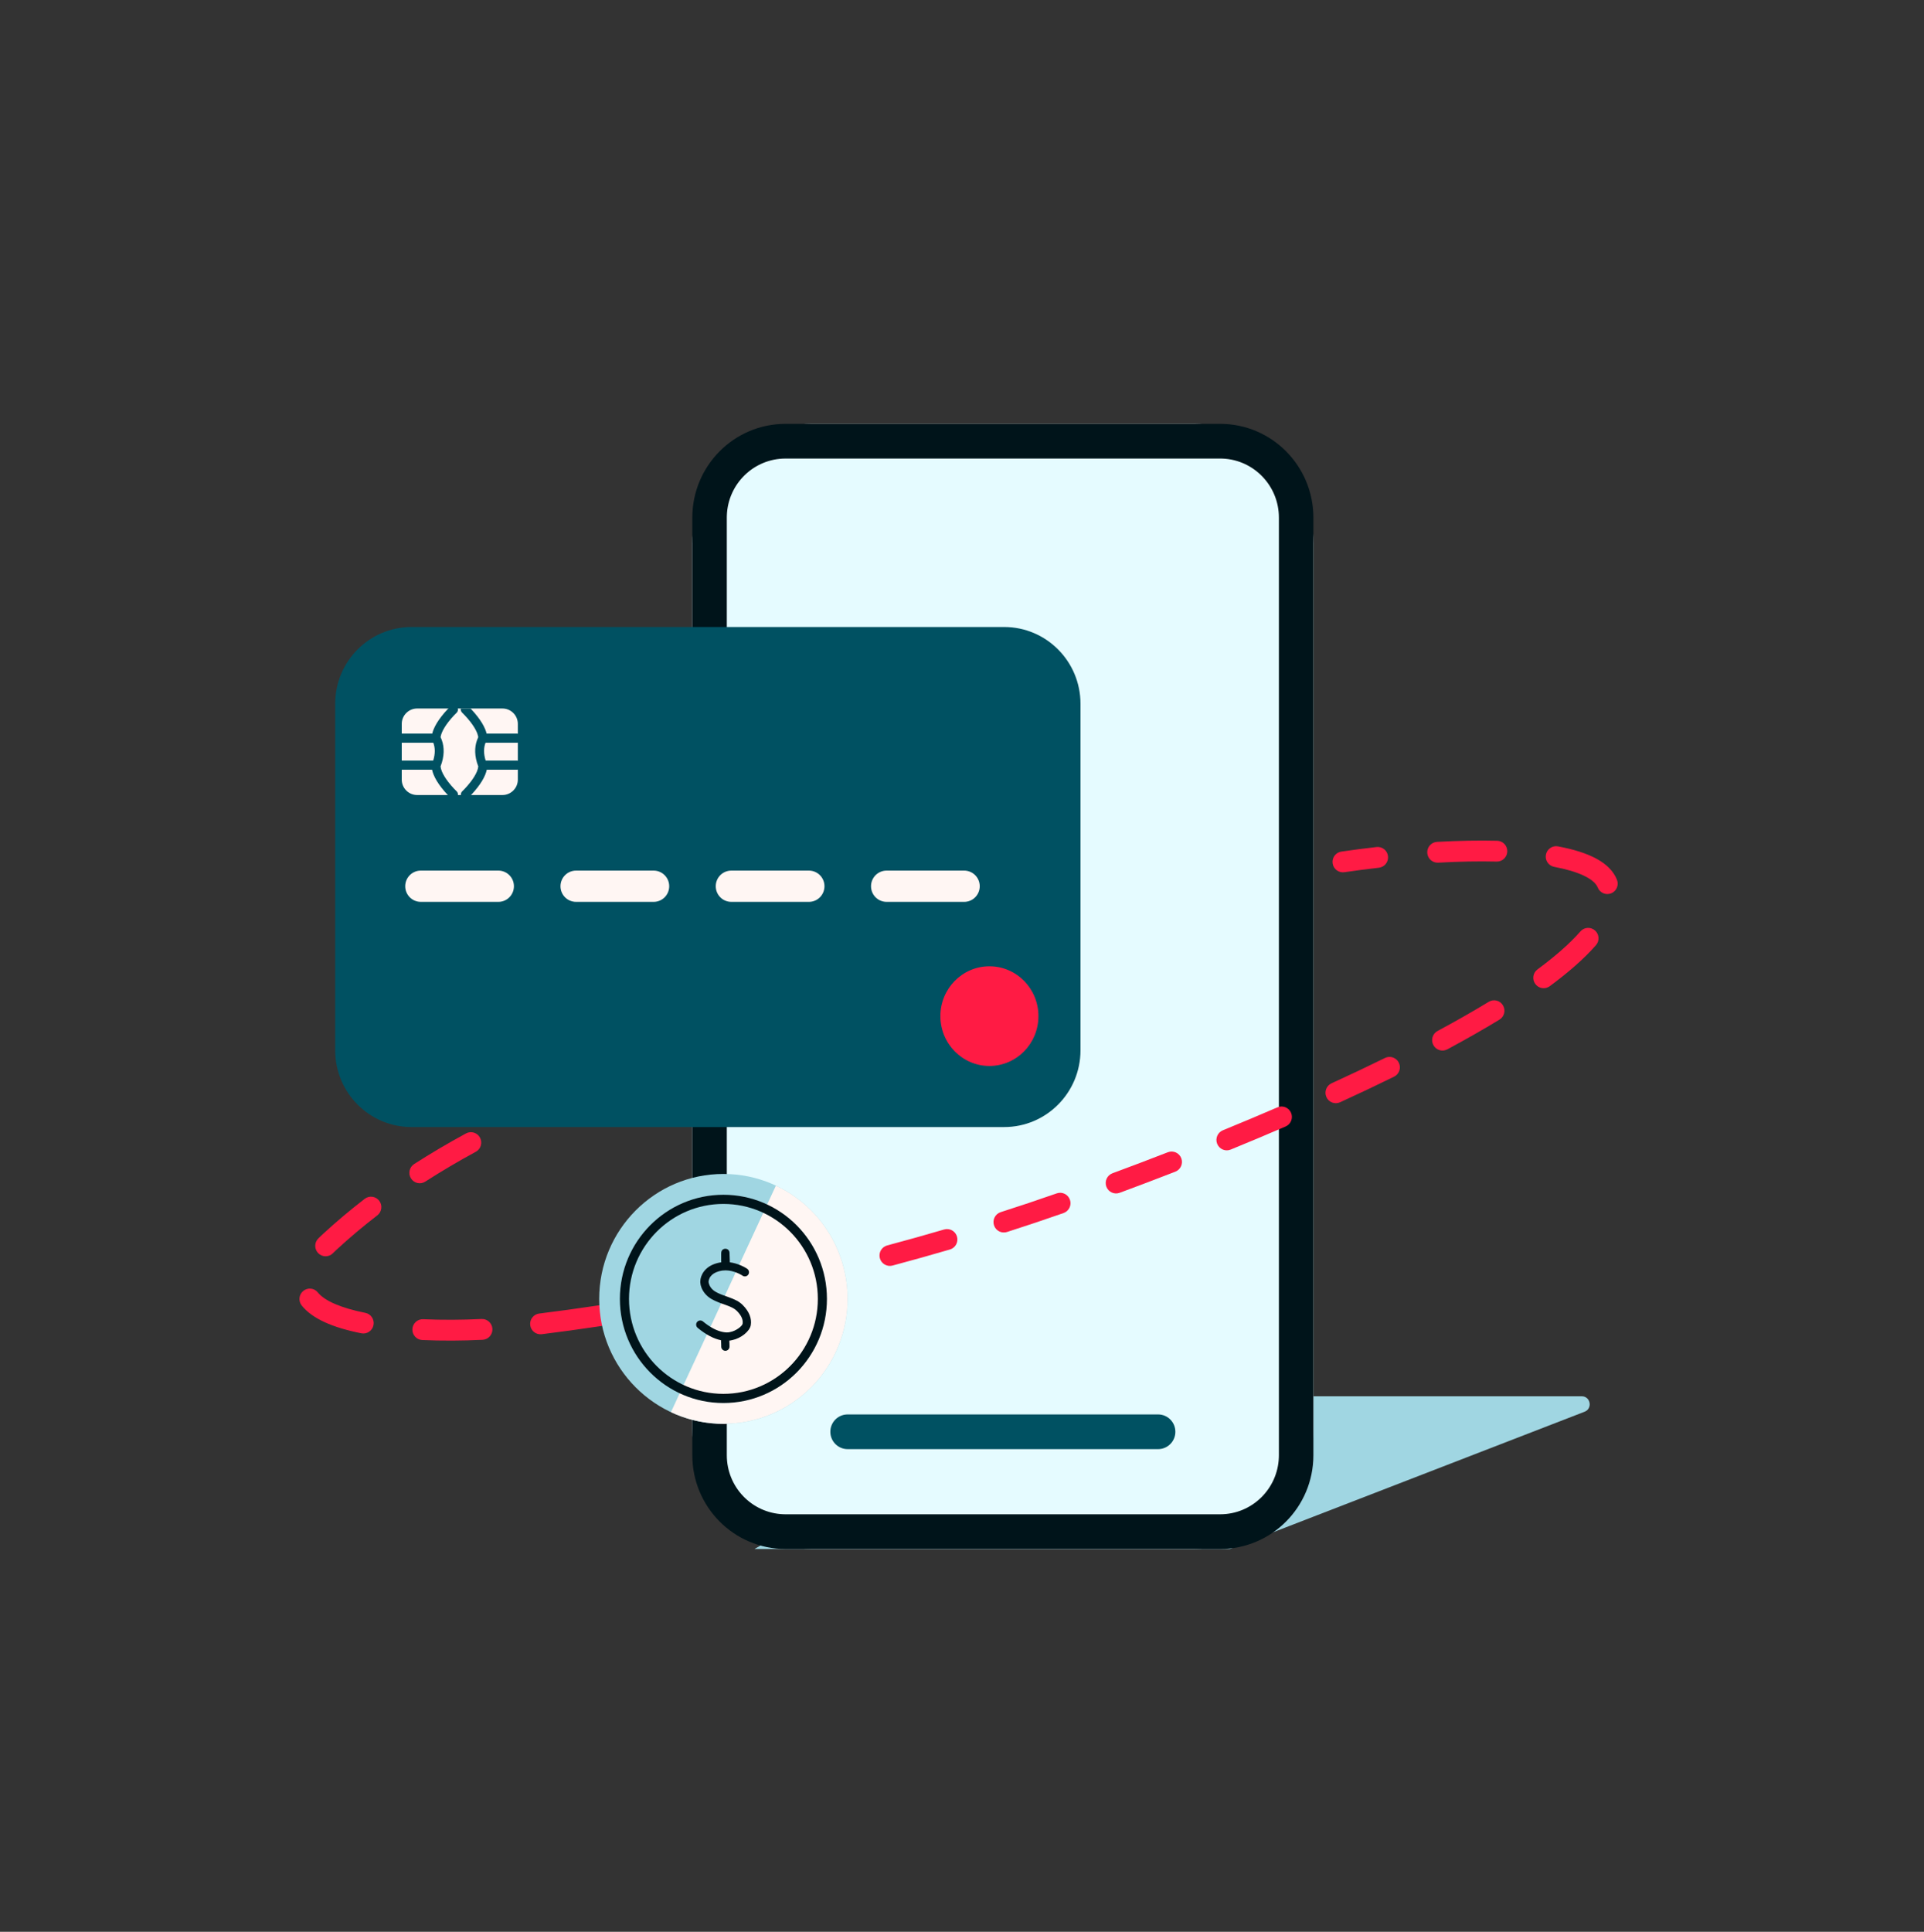 <svg width="257" height="258" viewBox="0 0 257 258" fill="none" xmlns="http://www.w3.org/2000/svg">
<rect x="0" y="0" width="257" height="258" fill="#333333" stroke="none"/>
<g clip-path="url(#clip0_13426_16533)">
<path fill-rule="evenodd" clip-rule="evenodd" d="M136.37 186.479L211.282 186.479C212.459 186.479 212.762 188.118 211.663 188.543L164.286 206.874H100.783L136.37 186.479Z" fill="#A0D6E2"/>
<path d="M92.477 72.627C92.477 63.78 99.609 56.607 108.407 56.607H159.507C168.305 56.607 175.437 63.78 175.437 72.627V190.854C175.437 199.701 168.305 206.874 159.507 206.874H108.407C99.609 206.874 92.477 199.701 92.477 190.854V72.627Z" fill="#E5FBFF"/>
<path fill-rule="evenodd" clip-rule="evenodd" d="M175.437 69.13C175.437 62.214 169.862 56.607 162.985 56.607H104.928C98.051 56.607 92.477 62.214 92.477 69.13V194.352C92.477 201.267 98.051 206.874 104.928 206.874H162.985C169.862 206.874 175.437 201.267 175.437 194.352V69.13ZM104.929 61.241H162.985L163.286 61.246C167.479 61.405 170.83 64.874 170.83 69.13V194.352L170.824 194.654C170.666 198.871 167.217 202.241 162.985 202.241H104.929L104.628 202.235C100.435 202.076 97.084 198.607 97.084 194.352V69.13L97.09 68.827C97.248 64.61 100.697 61.241 104.929 61.241Z" fill="#00141A"/>
<path d="M154.697 188.904C155.969 188.904 157 189.941 157 191.221C157 192.433 156.075 193.428 154.896 193.529L154.697 193.538H113.217C111.944 193.538 110.913 192.5 110.913 191.221C110.913 190.009 111.839 189.014 113.018 188.913L113.217 188.904H154.697Z" fill="#005162"/>
<path fill-rule="evenodd" clip-rule="evenodd" d="M199.989 112.286C197.507 112.226 194.803 112.277 191.952 112.435C191.189 112.477 190.605 113.133 190.647 113.9C190.689 114.667 191.341 115.255 192.104 115.213C194.885 115.059 197.516 115.01 199.922 115.068C200.686 115.087 201.321 114.479 201.339 113.711C201.357 112.943 200.753 112.305 199.989 112.286ZM208.11 113.037C212.348 113.83 215.081 115.227 215.986 117.498C216.27 118.211 215.926 119.021 215.216 119.307C214.507 119.593 213.702 119.246 213.417 118.533L213.354 118.395C212.806 117.338 210.845 116.379 207.604 115.773C206.853 115.632 206.357 114.906 206.497 114.151C206.637 113.395 207.359 112.897 208.11 113.037ZM207.013 131.709C209.594 129.799 211.66 127.975 213.181 126.234C213.685 125.657 213.629 124.778 213.055 124.271C212.481 123.763 211.607 123.82 211.103 124.397C209.728 125.97 207.806 127.668 205.374 129.467C204.758 129.923 204.626 130.794 205.079 131.413C205.532 132.032 206.398 132.164 207.013 131.709ZM200.294 136.177C198.164 137.472 195.839 138.796 193.332 140.144C192.658 140.506 191.82 140.25 191.46 139.573C191.099 138.895 191.353 138.052 192.027 137.69C194.493 136.364 196.776 135.064 198.863 133.796C199.516 133.398 200.367 133.609 200.762 134.267C201.158 134.924 200.948 135.78 200.294 136.177ZM179.008 147.213C181.508 146.068 183.914 144.928 186.215 143.796C186.902 143.459 187.186 142.625 186.851 141.935C186.515 141.245 185.686 140.959 185 141.296C182.722 142.416 180.338 143.546 177.861 144.681C177.166 145 176.859 145.825 177.176 146.524C177.492 147.223 178.313 147.532 179.008 147.213ZM69.427 147.778C71.795 146.683 74.249 145.631 76.79 144.622C77.501 144.34 78.305 144.691 78.585 145.406C78.866 146.12 78.517 146.929 77.806 147.211C75.312 148.201 72.904 149.233 70.583 150.306C69.889 150.627 69.067 150.322 68.748 149.623C68.429 148.925 68.733 148.099 69.427 147.778ZM55.318 155.465C57.521 154.05 59.829 152.686 62.244 151.376C62.916 151.011 63.756 151.264 64.118 151.94C64.481 152.616 64.23 153.46 63.558 153.825C61.203 155.103 58.953 156.432 56.808 157.81C56.164 158.224 55.309 158.035 54.897 157.387C54.486 156.74 54.674 155.879 55.318 155.465ZM48.715 160.111C46.779 161.605 44.943 163.149 43.209 164.744L42.967 164.97L42.52 165.401C41.977 165.941 41.971 166.822 42.508 167.369C43.045 167.916 43.921 167.921 44.465 167.381L44.657 167.192L45.077 166.797C46.751 165.257 48.525 163.764 50.399 162.319C51.005 161.851 51.12 160.978 50.655 160.368C50.19 159.759 49.321 159.643 48.715 160.111ZM48.265 178.069C44.45 177.31 41.726 176.128 40.308 174.364C39.827 173.766 39.919 172.89 40.514 172.407C41.108 171.924 41.979 172.017 42.459 172.614C43.364 173.739 45.57 174.696 48.802 175.339C49.552 175.488 50.039 176.22 49.891 176.974C49.743 177.728 49.015 178.218 48.265 178.069ZM56.404 178.969C59.027 179.084 61.788 179.07 64.46 178.939C65.223 178.902 65.812 178.249 65.775 177.482C65.737 176.714 65.088 176.122 64.325 176.16C61.737 176.286 59.06 176.3 56.524 176.189C55.761 176.155 55.115 176.75 55.082 177.518C55.048 178.286 55.64 178.935 56.404 178.969ZM80.257 177.108C77.498 177.521 74.865 177.881 72.367 178.191C71.608 178.286 70.918 177.744 70.824 176.981C70.73 176.219 71.269 175.524 72.027 175.43C74.503 175.122 77.113 174.765 79.849 174.356C80.605 174.242 81.309 174.767 81.421 175.527C81.534 176.287 81.012 176.995 80.257 177.108ZM88.116 175.839C90.691 175.393 93.302 174.912 95.945 174.395C96.695 174.248 97.184 173.517 97.038 172.763C96.892 172.009 96.166 171.516 95.416 171.663C92.793 172.177 90.202 172.654 87.647 173.096C86.894 173.227 86.388 173.946 86.518 174.704C86.647 175.461 87.363 175.969 88.116 175.839ZM111.498 170.989C108.908 171.617 106.321 172.213 103.741 172.778C102.994 172.942 102.257 172.465 102.095 171.715C101.932 170.964 102.406 170.223 103.152 170.059C105.713 169.499 108.28 168.907 110.85 168.284C111.593 168.104 112.34 168.563 112.519 169.311C112.698 170.058 112.241 170.809 111.498 170.989ZM119.219 169.023C121.785 168.337 124.342 167.622 126.888 166.876C127.622 166.661 128.044 165.889 127.83 165.151C127.616 164.413 126.848 163.989 126.114 164.204C123.59 164.944 121.054 165.654 118.508 166.333C117.77 166.531 117.33 167.293 117.526 168.035C117.722 168.778 118.48 169.22 119.219 169.023ZM142.066 162.008C139.568 162.882 137.048 163.726 134.509 164.54C133.781 164.773 133.003 164.369 132.771 163.636C132.539 162.904 132.941 162.122 133.669 161.888C136.185 161.082 138.682 160.246 141.156 159.38C141.878 159.127 142.667 159.511 142.918 160.236C143.169 160.962 142.788 161.755 142.066 162.008ZM149.558 159.306C152.035 158.389 154.521 157.445 156.996 156.482C157.708 156.205 158.063 155.399 157.787 154.682C157.511 153.966 156.71 153.61 155.997 153.887C153.537 154.845 151.065 155.783 148.602 156.694C147.885 156.96 147.518 157.76 147.782 158.481C148.046 159.202 148.841 159.571 149.558 159.306ZM171.729 150.448C169.334 151.482 166.882 152.512 164.389 153.532C163.682 153.822 162.874 153.479 162.586 152.768C162.298 152.056 162.639 151.244 163.347 150.954C165.824 149.941 168.259 148.918 170.638 147.891C171.34 147.588 172.154 147.915 172.455 148.621C172.757 149.327 172.432 150.145 171.729 150.448ZM179.179 113.733C180.739 113.506 182.309 113.303 183.874 113.125C184.633 113.038 185.318 113.587 185.404 114.351C185.49 115.114 184.945 115.803 184.185 115.89C182.649 116.065 181.107 116.264 179.575 116.487C178.819 116.597 178.117 116.07 178.008 115.31C177.898 114.549 178.423 113.843 179.179 113.733Z" fill="#FF1B44"/>
<path d="M44.774 93.992C44.774 88.33 49.339 83.739 54.97 83.739H134.131C139.762 83.739 144.327 88.33 144.327 93.992V140.271C144.327 145.934 139.762 150.524 134.131 150.524H54.97C49.339 150.524 44.774 145.934 44.774 140.271V93.992Z" fill="#005162"/>
<path d="M66.573 116.274C67.719 116.274 68.649 117.209 68.649 118.361C68.649 119.446 67.826 120.338 66.773 120.439L66.573 120.448H56.203C55.057 120.448 54.128 119.514 54.128 118.361C54.128 117.277 54.951 116.385 56.003 116.284L56.203 116.274H66.573Z" fill="#FFF6F3"/>
<path d="M87.314 116.274C88.46 116.274 89.389 117.209 89.389 118.361C89.389 119.446 88.566 120.338 87.513 120.439L87.314 120.448H76.944C75.797 120.448 74.868 119.514 74.868 118.361C74.868 117.277 75.691 116.385 76.744 116.284L76.944 116.274H87.314Z" fill="#FFF6F3"/>
<path d="M108.053 116.274C109.199 116.274 110.129 117.209 110.129 118.361C110.129 119.446 109.305 120.338 108.253 120.439L108.053 120.448H97.683C96.537 120.448 95.608 119.514 95.608 118.361C95.608 117.277 96.431 116.385 97.483 116.284L97.683 116.274H108.053Z" fill="#FFF6F3"/>
<path d="M128.793 116.274C129.94 116.274 130.869 117.209 130.869 118.361C130.869 119.446 130.046 120.338 128.993 120.439L128.793 120.448H118.423C117.277 120.448 116.348 119.514 116.348 118.361C116.348 117.277 117.171 116.385 118.224 116.284L118.423 116.274H128.793Z" fill="#FFF6F3"/>
<path fill-rule="evenodd" clip-rule="evenodd" d="M138.709 135.709C138.709 139.384 135.778 142.364 132.163 142.364C128.546 142.364 125.614 139.384 125.614 135.709C125.614 132.035 128.546 129.053 132.163 129.053C135.778 129.053 138.709 132.035 138.709 135.709Z" fill="#FF1B44"/>
<path fill-rule="evenodd" clip-rule="evenodd" d="M69.17 104.13C69.17 105.256 68.247 106.177 67.12 106.177H55.715C54.587 106.177 53.664 105.256 53.664 104.13V96.671C53.664 95.546 54.587 94.625 55.715 94.625H67.12C68.247 94.625 69.17 95.546 69.17 96.671V104.13Z" fill="#FFF6F3"/>
<path fill-rule="evenodd" clip-rule="evenodd" d="M60.171 94.336C60.409 94.112 60.785 94.123 61.01 94.361C61.235 94.599 61.224 94.974 60.985 95.199L60.646 95.542C60.386 95.817 60.126 96.118 59.885 96.431C59.505 96.924 59.209 97.401 59.03 97.832C58.956 98.011 58.904 98.178 58.874 98.33L58.852 98.472L58.928 98.632L59.015 98.85C59.364 99.811 59.373 100.998 58.848 102.358C58.864 102.557 58.925 102.786 59.03 103.039C59.209 103.471 59.505 103.948 59.885 104.441C60.126 104.754 60.386 105.054 60.646 105.33L60.985 105.673C61.224 105.898 61.235 106.273 61.01 106.511C60.785 106.749 60.409 106.76 60.17 106.536L59.97 106.338L59.782 106.143C59.496 105.84 59.211 105.511 58.943 105.164C58.505 104.595 58.157 104.034 57.932 103.492C57.834 103.256 57.761 103.025 57.714 102.8H53.664C53.336 102.8 53.07 102.527 53.07 102.191C53.07 101.892 53.28 101.643 53.557 101.592L53.664 101.582H57.863C58.155 100.652 58.124 99.876 57.898 99.253C57.891 99.234 57.884 99.215 57.877 99.197H53.664C53.336 99.197 53.07 98.924 53.07 98.588C53.07 98.288 53.28 98.04 53.557 97.988L53.664 97.978H57.735C57.782 97.783 57.848 97.583 57.932 97.379C58.157 96.838 58.505 96.277 58.944 95.708C59.211 95.361 59.496 95.032 59.782 94.729L60.116 94.389C60.136 94.369 60.154 94.351 60.171 94.336ZM62.953 94.729L62.848 94.621H61.555C61.506 94.822 61.588 95.047 61.749 95.199L61.794 95.242L62.088 95.542C62.348 95.817 62.608 96.118 62.85 96.431C63.23 96.924 63.526 97.401 63.705 97.832L63.771 98.007C63.811 98.121 63.841 98.229 63.861 98.33L63.881 98.472L63.835 98.569C63.797 98.651 63.758 98.745 63.719 98.85C63.371 99.811 63.361 100.998 63.886 102.358C63.87 102.558 63.81 102.787 63.705 103.039C63.526 103.471 63.23 103.948 62.85 104.441C62.608 104.754 62.348 105.054 62.088 105.33L61.921 105.504L61.75 105.673C61.511 105.898 61.5 106.273 61.725 106.511C61.95 106.749 62.325 106.76 62.564 106.536L62.686 106.417L62.953 106.143C63.238 105.84 63.524 105.511 63.791 105.164C64.23 104.595 64.578 104.034 64.802 103.492C64.9 103.256 64.974 103.025 65.02 102.8H69.069L69.175 102.79C69.452 102.739 69.662 102.49 69.662 102.191C69.662 101.854 69.396 101.582 69.069 101.582H64.872C64.579 100.652 64.61 99.876 64.836 99.253C64.843 99.234 64.85 99.215 64.857 99.197H69.069L69.175 99.187C69.452 99.135 69.662 98.886 69.662 98.588C69.662 98.251 69.396 97.978 69.069 97.978H64.999C64.953 97.783 64.887 97.583 64.802 97.379C64.578 96.838 64.23 96.277 63.791 95.708C63.523 95.361 63.238 95.032 62.953 94.729Z" fill="#005162"/>
<path d="M113.225 173.474C113.225 182.69 105.796 190.161 96.631 190.161C87.467 190.161 80.038 182.69 80.038 173.474C80.038 164.257 87.467 156.786 96.631 156.786C105.796 156.786 113.225 164.257 113.225 173.474Z" fill="#A0D6E2"/>
<path d="M89.623 188.599C93.612 190.468 98.176 190.667 102.311 189.152C106.446 187.637 109.813 184.533 111.672 180.521C113.531 176.509 113.729 171.919 112.223 167.761C110.716 163.602 107.629 160.216 103.64 158.347L96.631 173.473L89.623 188.599Z" fill="#FFF6F3"/>
<path fill-rule="evenodd" clip-rule="evenodd" d="M110.459 173.474C110.459 165.793 104.268 159.567 96.631 159.567C88.994 159.567 82.803 165.793 82.803 173.474C82.803 181.154 88.994 187.38 96.631 187.38C104.268 187.38 110.459 181.154 110.459 173.474ZM84.02 173.474C84.02 166.469 89.666 160.791 96.631 160.791C103.596 160.791 109.243 166.469 109.243 173.474C109.243 180.478 103.596 186.156 96.631 186.156C89.666 186.156 84.02 180.478 84.02 173.474Z" fill="#00141A"/>
<path fill-rule="evenodd" clip-rule="evenodd" d="M96.34 167.311L96.334 167.497C96.327 167.79 96.326 168.099 96.335 168.39C96.338 168.458 96.34 168.524 96.344 168.587C96.151 168.612 95.958 168.651 95.765 168.704C94.986 168.919 94.414 169.298 94.036 169.799C93.686 170.263 93.553 170.738 93.542 171.126L93.542 171.221L93.546 171.318C93.573 171.704 93.737 172.224 94.15 172.737C94.394 173.04 94.706 173.305 95.089 173.519C95.347 173.663 95.62 173.79 95.928 173.914L96.144 173.998L96.382 174.086L96.967 174.295L97.242 174.398C97.285 174.415 97.326 174.431 97.367 174.447L97.592 174.542C97.979 174.714 98.224 174.875 98.442 175.094C99.075 175.729 99.276 176.303 99.195 176.798C99.144 177.115 98.29 177.772 97.526 177.9L97.446 177.92L97.31 177.941C97.048 177.971 96.701 177.946 96.274 177.827C95.557 177.629 94.76 177.2 93.894 176.481C93.658 176.286 93.31 176.319 93.115 176.556C92.921 176.793 92.954 177.144 93.19 177.339C94.351 178.303 95.404 178.813 96.308 178.993L96.309 179.006L96.331 179.454L96.338 179.665L96.34 179.85C96.34 180.157 96.588 180.407 96.893 180.407C97.198 180.407 97.446 180.157 97.446 179.85C97.446 179.807 97.446 179.762 97.445 179.715L97.437 179.412L97.423 179.102L97.419 179.049C97.473 179.043 97.525 179.035 97.577 179.027L97.642 179.015C97.683 179.006 97.718 178.998 97.748 178.989L97.831 178.974C98.98 178.732 100.153 177.804 100.287 176.978C100.428 176.117 100.102 175.187 99.224 174.307C98.734 173.815 98.221 173.56 97.184 173.192L96.529 172.956L96.182 172.816C95.979 172.73 95.797 172.642 95.626 172.546C95.368 172.402 95.165 172.23 95.01 172.037C94.853 171.842 94.751 171.634 94.692 171.428C94.687 171.408 94.682 171.39 94.678 171.372L94.658 171.281L94.65 171.22L94.649 171.166C94.651 171.122 94.659 171.055 94.679 170.973C94.72 170.802 94.796 170.632 94.918 170.471C95.145 170.17 95.509 169.929 96.058 169.777C96.337 169.7 96.621 169.664 96.906 169.664C96.931 169.666 96.955 169.666 96.98 169.665C97.497 169.677 98.019 169.806 98.525 170.023C98.709 170.102 98.875 170.186 99.02 170.269L99.067 170.297L99.241 170.406C99.485 170.534 99.791 170.463 99.952 170.23C100.126 169.978 100.064 169.631 99.814 169.456C99.794 169.443 99.774 169.428 99.751 169.414L99.602 169.321C99.435 169.223 99.218 169.11 98.959 168.999C98.482 168.795 97.99 168.652 97.491 168.588L97.446 167.315C97.42 166.602 96.371 166.598 96.34 167.311Z" fill="#00141A"/>
</g>
<defs>
<clipPath id="clip0_13426_16533">
<rect width="177" height="178" fill="white" transform="translate(40 40)"/>
</clipPath>
</defs>
</svg>

